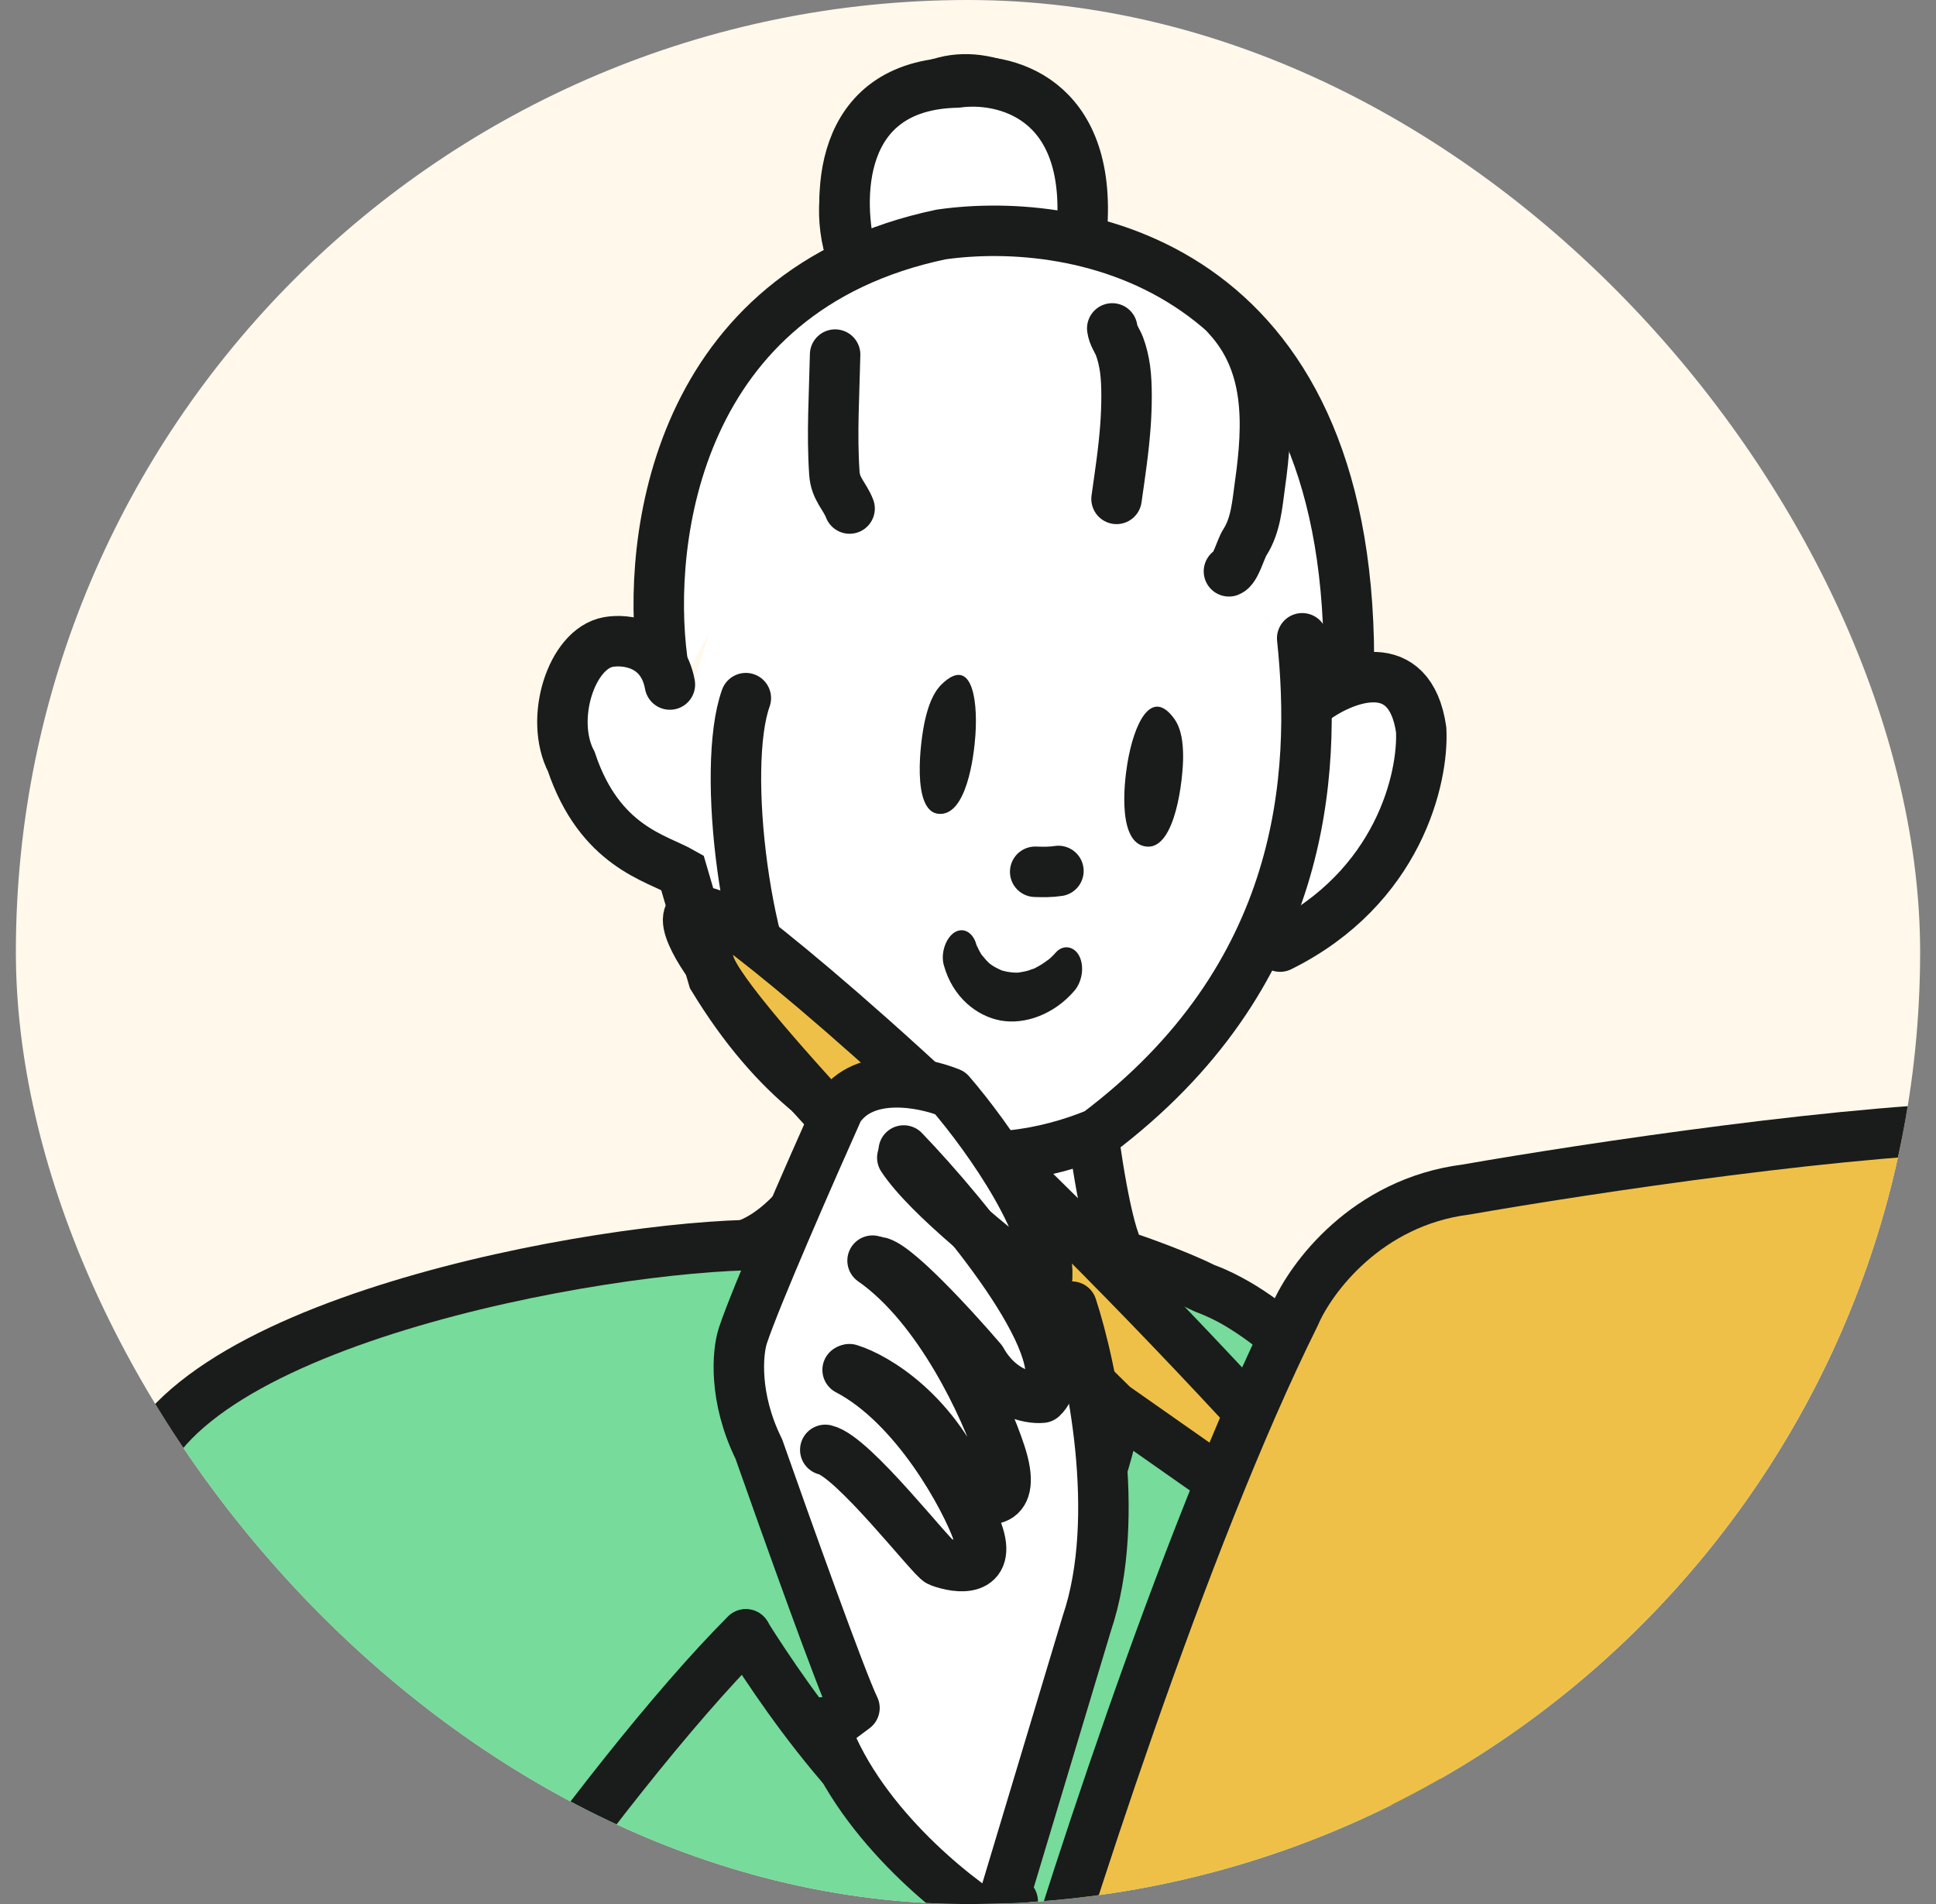 <svg width="61" height="60" viewBox="0 0 61 60" fill="none" xmlns="http://www.w3.org/2000/svg">
<rect x="0" y="0" width="61" height="60" fill="#808080" stroke="none"/>
<g clip-path="url(#clip0_44_1799)">
<rect x="0.5" width="60" height="60" rx="30" fill="#FFF8EB"/>
<path d="M34.45 35.33C30.641 37.71 27.705 36.322 26.713 35.33C26.713 36.282 25.126 38.504 24.332 39.496L26.713 41.877C28.498 47.233 30.879 50.209 32.664 49.614C34.093 49.138 35.64 43.067 36.236 40.091C34.807 39.615 34.45 36.718 34.45 35.33Z" fill="white"/>
<path d="M31.773 49.268C30.086 48.042 28.284 45.75 27.16 41.662L24.63 39.108C21.819 39.108 14.848 39.823 9.452 42.684C4.055 45.546 3.268 50.349 3.549 52.392L5.088 64.493L9.254 75.802L15.206 84.729L50.348 80.495L56.672 63.633L44.867 48.305L40.229 42.684L35.592 40.13C35.311 45.75 33.459 50.494 31.773 49.268Z" fill="#76DB9B"/>
<path d="M23.5 51.512C24.86 53.658 28.046 58.38 31.909 59.916" stroke="#191C1A" stroke-width="1.59" stroke-linecap="round"/>
<path d="M24 39.229C19 39.229 5.046 41.733 4.218 47.065C3.01 50.824 2.457 62.034 9.913 76.798C12.329 81.583 16.5 86.5 21.5 80L31 64.5" stroke="#191C1A" stroke-width="1.59" stroke-linecap="round" stroke-linejoin="round"/>
<path d="M26.473 35.574C26.178 36.836 24.914 38.724 23.5 39.229" stroke="#191C1A" stroke-width="1.59" stroke-linecap="round" stroke-linejoin="round"/>
<path d="M34.424 35.574C34.592 36.914 35.03 39.593 35.434 39.593C35.938 39.761 37.15 40.196 37.958 40.598C39.809 41.268 43.612 44.014 44.016 49.641L45.026 61.196" stroke="#191C1A" stroke-width="1.59" stroke-linecap="round" stroke-linejoin="round"/>
<path d="M23.501 51.5C19.001 56 10.865 67.579 11.5 69" stroke="#191C1A" stroke-width="1.59" stroke-linecap="round" stroke-linejoin="round"/>
<path d="M32.348 14.561C26.69 13.765 22.985 18.453 21.84 20.896L21.168 21.402C20.775 21.347 20.138 20.176 20.735 15.932C21.333 11.689 24.902 9.106 26.611 8.345C26.019 6.859 25.827 3.666 29.798 2.783C33.77 1.899 34.209 5.607 33.933 7.572C40.062 8.434 42.508 16.392 42.965 20.263L40.948 21.782C40.439 19.707 38.006 15.358 32.348 14.561Z" fill="white"/>
<path d="M31.169 14.395C27.366 14.18 23.992 16.992 22.761 18.621L21.674 22.075C20.998 21.178 19.379 19.588 18.303 20.398C16.959 21.411 17.365 22.096 17.723 24.524C18 26.405 20.235 26.521 21.499 27.5C23.731 32.142 28.493 36.257 30.457 36.534C33.286 36.932 37.856 32.366 39.787 30.033C40.966 30.199 42.476 28.008 43.904 26.405C45.331 24.803 44.567 21.69 43.389 21.524C42.446 21.392 41.258 22.427 40.782 22.961C40.865 22.372 40.93 21.058 40.525 20.52C40.018 19.848 38.324 14.801 31.169 14.395Z" fill="white"/>
<path d="M41.431 22.029C42.4 21.336 44.425 20.56 44.779 22.997C44.857 24.5 44.079 27.971 40.333 29.83" stroke="#191C1A" stroke-width="1.59" stroke-linecap="round" stroke-linejoin="round"/>
<path d="M26.591 8.244C26.643 8.237 26.694 8.223 26.74 8.201C27.076 8.046 27.168 7.674 27.09 7.325C27.116 7.434 27.075 7.24 27.073 7.232C27.062 7.168 27.053 7.104 27.045 7.039C27.032 6.931 27.024 6.822 27.02 6.712C27.018 6.662 27.017 6.611 27.017 6.56C27.018 6.571 27.024 6.433 27.024 6.426C27.034 6.292 27.048 6.157 27.07 6.024C27.087 5.912 27.112 5.802 27.134 5.691C27.138 5.672 27.141 5.658 27.142 5.647C27.146 5.636 27.15 5.622 27.155 5.604C27.175 5.54 27.195 5.475 27.217 5.411C27.253 5.305 27.292 5.201 27.336 5.098C27.362 5.037 27.39 4.976 27.418 4.916C27.438 4.877 27.458 4.837 27.478 4.798C27.746 4.333 27.952 4.128 28.35 3.825C28.567 3.66 28.637 3.616 28.876 3.49C29.1 3.371 29.332 3.27 29.569 3.19L29.571 3.19L29.573 3.189L29.574 3.189L29.578 3.188L29.582 3.186C29.586 3.185 29.588 3.184 29.592 3.183C29.608 3.179 29.627 3.173 29.631 3.172C29.693 3.155 29.755 3.139 29.817 3.125C29.93 3.1 30.043 3.079 30.157 3.066C30.208 3.059 30.259 3.054 30.31 3.05C30.316 3.049 30.422 3.046 30.431 3.044C30.535 3.046 30.639 3.055 30.741 3.071C30.843 3.087 30.944 3.111 31.043 3.138L31.047 3.139L31.05 3.14L31.051 3.14L31.056 3.141L31.058 3.141C31.061 3.142 31.063 3.143 31.066 3.144L31.071 3.146L31.076 3.147L31.081 3.148C31.09 3.151 31.097 3.153 31.1 3.154C31.156 3.173 31.211 3.191 31.266 3.21C31.471 3.283 31.673 3.369 31.867 3.472C31.943 3.512 32.016 3.556 32.09 3.599C32.095 3.602 32.1 3.605 32.105 3.608C32.11 3.611 32.115 3.616 32.121 3.621C32.16 3.65 32.2 3.677 32.239 3.707C32.377 3.812 32.502 3.931 32.627 4.054C32.631 4.058 32.634 4.061 32.637 4.064C32.639 4.065 32.64 4.068 32.642 4.07C32.671 4.105 32.7 4.14 32.728 4.177C32.775 4.237 32.819 4.299 32.861 4.364C32.911 4.439 32.956 4.518 33.002 4.597L33.003 4.599C33.015 4.621 33.036 4.669 33.022 4.641C33.038 4.674 33.053 4.707 33.068 4.741C33.149 4.93 33.208 5.125 33.265 5.325C33.266 5.329 33.268 5.335 33.269 5.341L33.271 5.346L33.272 5.351L33.272 5.353C33.273 5.357 33.273 5.361 33.275 5.364C33.283 5.407 33.292 5.45 33.3 5.493C33.318 5.593 33.332 5.693 33.345 5.794C33.373 6.022 33.387 6.252 33.392 6.482C33.393 6.538 33.393 6.593 33.393 6.648C33.393 6.667 33.391 6.721 33.391 6.747C33.39 6.75 33.39 6.753 33.391 6.757C33.39 6.76 33.39 6.761 33.39 6.761C33.386 6.872 33.38 6.983 33.373 7.094C33.349 7.447 33.536 7.819 33.885 7.851C33.89 7.851 33.895 7.852 33.901 7.852C34.206 7.871 34.56 7.637 34.585 7.265C34.65 6.298 34.615 5.306 34.287 4.406C33.955 3.494 33.344 2.807 32.573 2.337C31.668 1.787 30.586 1.547 29.554 1.815C28.467 2.098 27.342 2.747 26.66 3.762C25.868 4.939 25.619 6.464 25.946 7.843C26.016 8.137 26.327 8.281 26.592 8.244L26.591 8.244Z" fill="#191C1A"/>
<path d="M26.84 8.129C26.349 6.317 26.326 2.675 30.16 2.6C31.611 2.395 34.429 3.043 34.086 7.268" stroke="#191C1A" stroke-width="1.59" stroke-linecap="round" stroke-linejoin="round"/>
<path d="M23.5 22C22.708 24.208 23.501 30.5 25 32.5" stroke="#191C1A" stroke-width="1.59" stroke-linecap="round" stroke-linejoin="round"/>
<path d="M20.863 20.766C20.374 17.024 21.276 9.148 29.652 7.389C33.972 6.772 42.475 8.271 42.502 20.766" stroke="#191C1A" stroke-width="1.59" stroke-linecap="round" stroke-linejoin="round"/>
<path d="M41.03 20.114C41.487 24.439 41.128 30.78 34.571 35.716C31.365 37.04 26.365 37.224 22.471 30.817L21.501 27.5C20.679 27.029 18.901 26.683 18 24C17.301 22.659 17.999 20.446 19.164 20.232C19.711 20.132 20.866 20.259 21.107 21.571" stroke="#191C1A" stroke-width="1.59" stroke-linecap="round"/>
<path d="M35.045 10.349C35.075 10.576 35.204 10.731 35.273 10.912C35.352 11.119 35.415 11.379 35.45 11.635C35.517 12.123 35.501 12.857 35.463 13.39C35.408 14.171 35.29 14.943 35.18 15.721" stroke="#191C1A" stroke-width="1.59" stroke-linecap="round"/>
<path d="M38.666 9.966C40.033 11.439 39.97 13.353 39.701 15.262C39.612 15.896 39.573 16.546 39.221 17.095C39.089 17.3 38.933 17.928 38.722 18.004" stroke="#191C1A" stroke-width="1.59" stroke-linecap="round"/>
<path d="M26.313 11.174C26.287 12.421 26.204 13.672 26.29 14.918C26.323 15.409 26.612 15.623 26.769 16.025" stroke="#191C1A" stroke-width="1.59" stroke-linecap="round"/>
<path d="M35.522 24.057C35.413 24.71 35.207 26.625 36.151 26.68C37.045 26.729 37.277 24.534 37.278 23.858C37.278 23.427 37.231 22.97 36.996 22.646C36.272 21.649 35.729 22.803 35.522 24.057Z" fill="#191C1A"/>
<path d="M30.918 30.071L30.918 30.071C30.916 30.068 30.915 30.065 30.913 30.062C30.893 30.026 30.871 29.992 30.852 29.955C30.825 29.903 30.798 29.849 30.774 29.794C30.771 29.787 30.768 29.78 30.766 29.772C30.765 29.77 30.765 29.769 30.764 29.767C30.763 29.765 30.762 29.763 30.762 29.761C30.661 29.387 30.357 29.205 30.074 29.383C29.803 29.554 29.634 30.032 29.736 30.407C30.015 31.43 30.783 32.025 31.533 32.16C32.291 32.296 33.214 31.969 33.856 31.217C34.093 30.939 34.174 30.462 34.008 30.131C33.852 29.818 33.496 29.747 33.258 30.025C33.217 30.074 33.172 30.118 33.127 30.16C33.109 30.177 33.091 30.193 33.072 30.211C32.999 30.264 32.928 30.32 32.854 30.368C32.778 30.417 32.701 30.462 32.623 30.501C32.605 30.51 32.587 30.519 32.569 30.528C32.568 30.528 32.567 30.528 32.566 30.528C32.512 30.539 32.457 30.568 32.402 30.584C32.302 30.613 32.202 30.629 32.101 30.646C32.08 30.648 32.065 30.649 32.056 30.651L32.056 30.65C32.029 30.651 32.003 30.65 31.976 30.649C31.919 30.647 31.863 30.642 31.807 30.633C31.749 30.625 31.692 30.614 31.635 30.599C31.611 30.593 31.586 30.586 31.561 30.579L31.561 30.579C31.559 30.578 31.551 30.574 31.537 30.569C31.437 30.525 31.34 30.475 31.247 30.412C31.222 30.395 31.184 30.365 31.178 30.361L31.177 30.361C31.144 30.331 31.112 30.299 31.081 30.266C31.024 30.206 30.974 30.135 30.919 30.073C30.919 30.072 30.919 30.072 30.919 30.072L30.918 30.071Z" fill="#191C1A"/>
<path d="M29.562 25.645C30.453 25.741 30.688 23.831 30.733 23.174C30.82 21.911 30.572 20.695 29.676 21.558C29.385 21.839 29.24 22.278 29.144 22.701C28.994 23.363 28.719 25.552 29.562 25.645Z" fill="#191C1A"/>
<path d="M32.617 27.472C32.866 27.48 33.103 27.484 33.349 27.446" stroke="#191C1A" stroke-width="1.59" stroke-linecap="round"/>
<path d="M35.804 40.177C35.804 40.89 35.758 41.667 35.618 42.367C35.228 44.783 34.092 49.614 32.663 49.614C30.878 49.614 27.902 44.852 27.306 41.877C27.175 41.219 25.878 39.972 24.926 39.496" stroke="#191C1A" stroke-width="1.59" stroke-linecap="round" stroke-linejoin="round"/>
<path d="M22.358 30.398C22.825 31.995 31.043 40.343 35.093 44.316L39.217 47.208C41.441 48.404 41.159 46.905 40.74 46.007C32.166 36.548 25.449 30.826 23.163 29.147C20.94 27.952 21.7 29.483 22.358 30.398Z" fill="#EFC048" stroke="#191C1A" stroke-width="1.59" stroke-linecap="round" stroke-linejoin="round"/>
<path d="M26.723 34.174L28.818 34.153L31.344 35.383L32.64 39.14L33.923 41.641L34.822 47.496L33.63 53.793L31.605 60.517L29.075 58.868L26.099 54.709L26.073 52.196L23.494 45.938L23.044 43.01L26.723 34.174Z" fill="white"/>
<path d="M33.77 41.175C34.402 43.102 35.381 47.794 34.244 51.157C33.454 53.783 31.401 60.613 31.401 60.613C29.999 59.768 26.941 57.317 25.932 54.274" stroke="#191C1A" stroke-width="1.59" stroke-linecap="round"/>
<path d="M28.475 36.255C30.475 38.341 34.148 42.818 32.835 44.045C32.441 44.084 31.506 43.903 30.925 42.864C30.023 41.812 28.102 39.719 27.628 39.766" stroke="#191C1A" stroke-width="1.59" stroke-linecap="round" stroke-linejoin="round"/>
<path d="M26.114 54.428L26.923 53.823C26.521 53.007 24.746 48.042 23.909 45.662C23.105 44.03 23.239 42.601 23.406 42.091C23.808 40.867 25.583 36.821 26.42 34.95C27.224 33.726 29.099 34.1 29.936 34.44C31.109 35.8 33.352 38.929 32.95 40.561C31.778 39.711 29.233 37.705 28.43 36.481" stroke="#191C1A" stroke-width="1.59" stroke-linecap="round" stroke-linejoin="round"/>
<path d="M26.763 43.146C27.597 43.4 29.512 44.539 30.497 47.06C31.07 47.351 32.077 47.508 31.525 45.813C31.065 44.4 29.615 41.206 27.493 39.726" stroke="#191C1A" stroke-width="1.59" stroke-linecap="round" stroke-linejoin="round"/>
<path d="M26.003 45.689C26.877 45.887 29.365 49.12 29.6 49.209C30.19 49.431 31.258 49.557 30.803 48.28C30.425 47.216 28.863 44.297 26.707 43.169" stroke="#191C1A" stroke-width="1.59" stroke-linecap="round" stroke-linejoin="round"/>
<path d="M60.472 59.392C60.56 59.216 60.888 58.91 60.891 58.715C61.272 58.027 61.007 57.449 61.175 56.688C61.239 56.43 61.284 56.167 61.307 55.895C61.354 55.34 60.836 54.861 60.315 54.793C59.81 54.726 59.144 55.044 59.061 55.596C59.025 55.835 58.978 56.071 58.919 56.305C58.872 56.424 58.784 56.642 58.779 56.695C58.767 56.719 58.756 56.743 58.744 56.767C58.7 56.854 58.655 56.941 58.608 57.026C58.526 57.176 58.439 57.324 58.349 57.47C58.158 57.783 57.96 58.093 57.758 58.4C57.701 58.486 57.643 58.572 57.584 58.657C57.538 58.674 57.492 58.693 57.447 58.715C57.256 58.808 57.082 58.938 56.931 59.089C55.996 59.748 55.013 60.343 53.99 60.863C53.818 60.951 53.644 61.036 53.47 61.119C53.354 61.113 53.234 61.121 53.111 61.14C51.919 61.331 50.847 61.867 49.907 62.594C49.717 62.741 49.622 63.018 49.592 63.239C49.559 63.478 49.59 63.745 49.728 63.954C49.98 64.339 49.661 65.254 50.13 65.156C50.306 65.298 51.282 64.777 51.459 64.918C51.411 64.933 51.363 64.948 51.314 64.963C51.395 65.26 51.62 65.566 52.177 65.676C52.199 65.519 52.289 65.385 52.413 65.29C52.579 65.283 52.744 65.236 52.902 65.145C52.924 65.144 52.946 65.143 52.968 65.142C52.977 65.147 52.986 65.152 52.994 65.156C53.327 65.34 52.18 65.822 52.513 65.676C50.864 66.549 53.697 66.549 53.769 66.514C54.236 66.498 54.559 66.111 55.026 66.095C55.099 66.158 55.778 66.144 55.864 65.676C56.212 66.058 56.948 65.81 57.406 65.472C57.527 65.382 57.648 65.293 57.769 65.204C58.488 65.002 59.158 64.603 59.627 64.056C60.473 63.072 60.799 61.782 60.482 60.526C60.425 60.301 60.288 60.109 60.108 59.968C60.094 59.899 60.508 59.878 60.482 59.811C60.533 59.704 60.419 59.498 60.472 59.392Z" fill="white"/>
<path d="M65.497 36.04C65.5 36.108 65.498 36.174 65.496 36.242C65.495 36.258 65.495 36.271 65.495 36.282C65.493 36.286 65.491 36.295 65.488 36.312C65.479 36.369 65.466 36.426 65.453 36.483C65.378 36.8 65.261 37.106 65.156 37.414C64.727 38.658 64.299 39.903 63.871 41.149C62.159 46.128 60.447 51.107 58.734 56.087C58.525 56.696 58.315 57.305 58.105 57.914C58.042 58.099 58.096 58.312 58.217 58.47L58.028 58.82C57.843 58.726 57.614 58.722 57.428 58.833C56.236 59.547 55.045 60.26 53.854 60.973C53.294 61.308 52.735 61.646 52.141 61.914C51.63 62.145 50.996 62.236 50.45 62.46C49.761 62.742 49.075 63.38 49.179 64.208C49.218 64.516 49.414 64.821 49.746 64.839C49.8 64.987 49.891 65.128 50.035 65.231L46.146 65.327C46.146 65.322 46.146 65.316 46.146 65.311C46.131 64.985 45.871 64.658 45.521 64.679C42.323 64.87 39.325 65.47 36.127 65.66C35.217 65.714 34.026 65.606 33.116 65.66C32.927 65.671 32.823 65.515 32.704 65.658L31.984 65.676C33.493 60.87 35.169 56.118 37.009 51.432C37.925 49.102 38.876 46.8 39.873 44.506C40.366 43.371 40.861 42.235 41.384 41.113C41.609 40.629 41.851 40.15 42.157 39.712C42.272 39.548 42.412 39.379 42.598 39.197C42.802 38.996 42.919 38.907 43.169 38.758C44.049 38.23 45.196 38.06 46.256 37.861C47.519 37.625 48.785 37.403 50.052 37.196C52.568 36.785 55.072 36.435 57.601 36.144C58.877 35.997 60.155 35.865 61.434 35.748C62.087 35.688 62.74 35.632 63.394 35.58C63.862 35.542 64.342 35.481 64.812 35.534C64.807 35.535 64.908 35.552 64.921 35.554C64.975 35.566 65.028 35.579 65.08 35.594C65.112 35.604 65.144 35.614 65.175 35.626C65.175 35.628 65.254 35.667 65.268 35.675C65.284 35.685 65.339 35.73 65.349 35.736C65.36 35.747 65.371 35.757 65.382 35.767C65.391 35.774 65.398 35.779 65.403 35.783C65.405 35.79 65.409 35.797 65.414 35.805C65.43 35.831 65.445 35.857 65.459 35.885C65.459 35.89 65.466 35.911 65.478 35.947C65.486 35.975 65.492 35.991 65.496 36C65.496 36.011 65.496 36.023 65.497 36.039L65.497 36.04Z" fill="#EFC048"/>
<path d="M60.455 54.784C61.1 55.821 62.004 58.414 60.455 60.489C59.486 61.526 55.904 64.016 51.256 65.676" stroke="#191C1A" stroke-width="1.59" stroke-linecap="round" stroke-linejoin="round"/>
<path d="M49.527 64.484C45.117 64.977 33.944 65.972 31.984 65.578C33.454 60.485 37.276 48.525 40.804 41.428C41.294 40.278 43.058 37.879 46.194 37.485C49.95 36.828 58.639 35.513 63.343 35.513C64.323 35.513 66.087 36.006 65.303 37.978C63.18 44.221 58.737 57.002 57.953 58.185C56.81 59.006 54.131 60.846 52.563 61.635C51.093 62.128 48.448 63.409 49.624 64.592" stroke="#191C1A" stroke-width="1.59" stroke-linecap="round" stroke-linejoin="round"/>
</g>
<defs>
<clipPath id="clip0_44_1799">
<rect x="0.5" width="60" height="60" rx="30" fill="white"/>
</clipPath>
</defs>
</svg>
